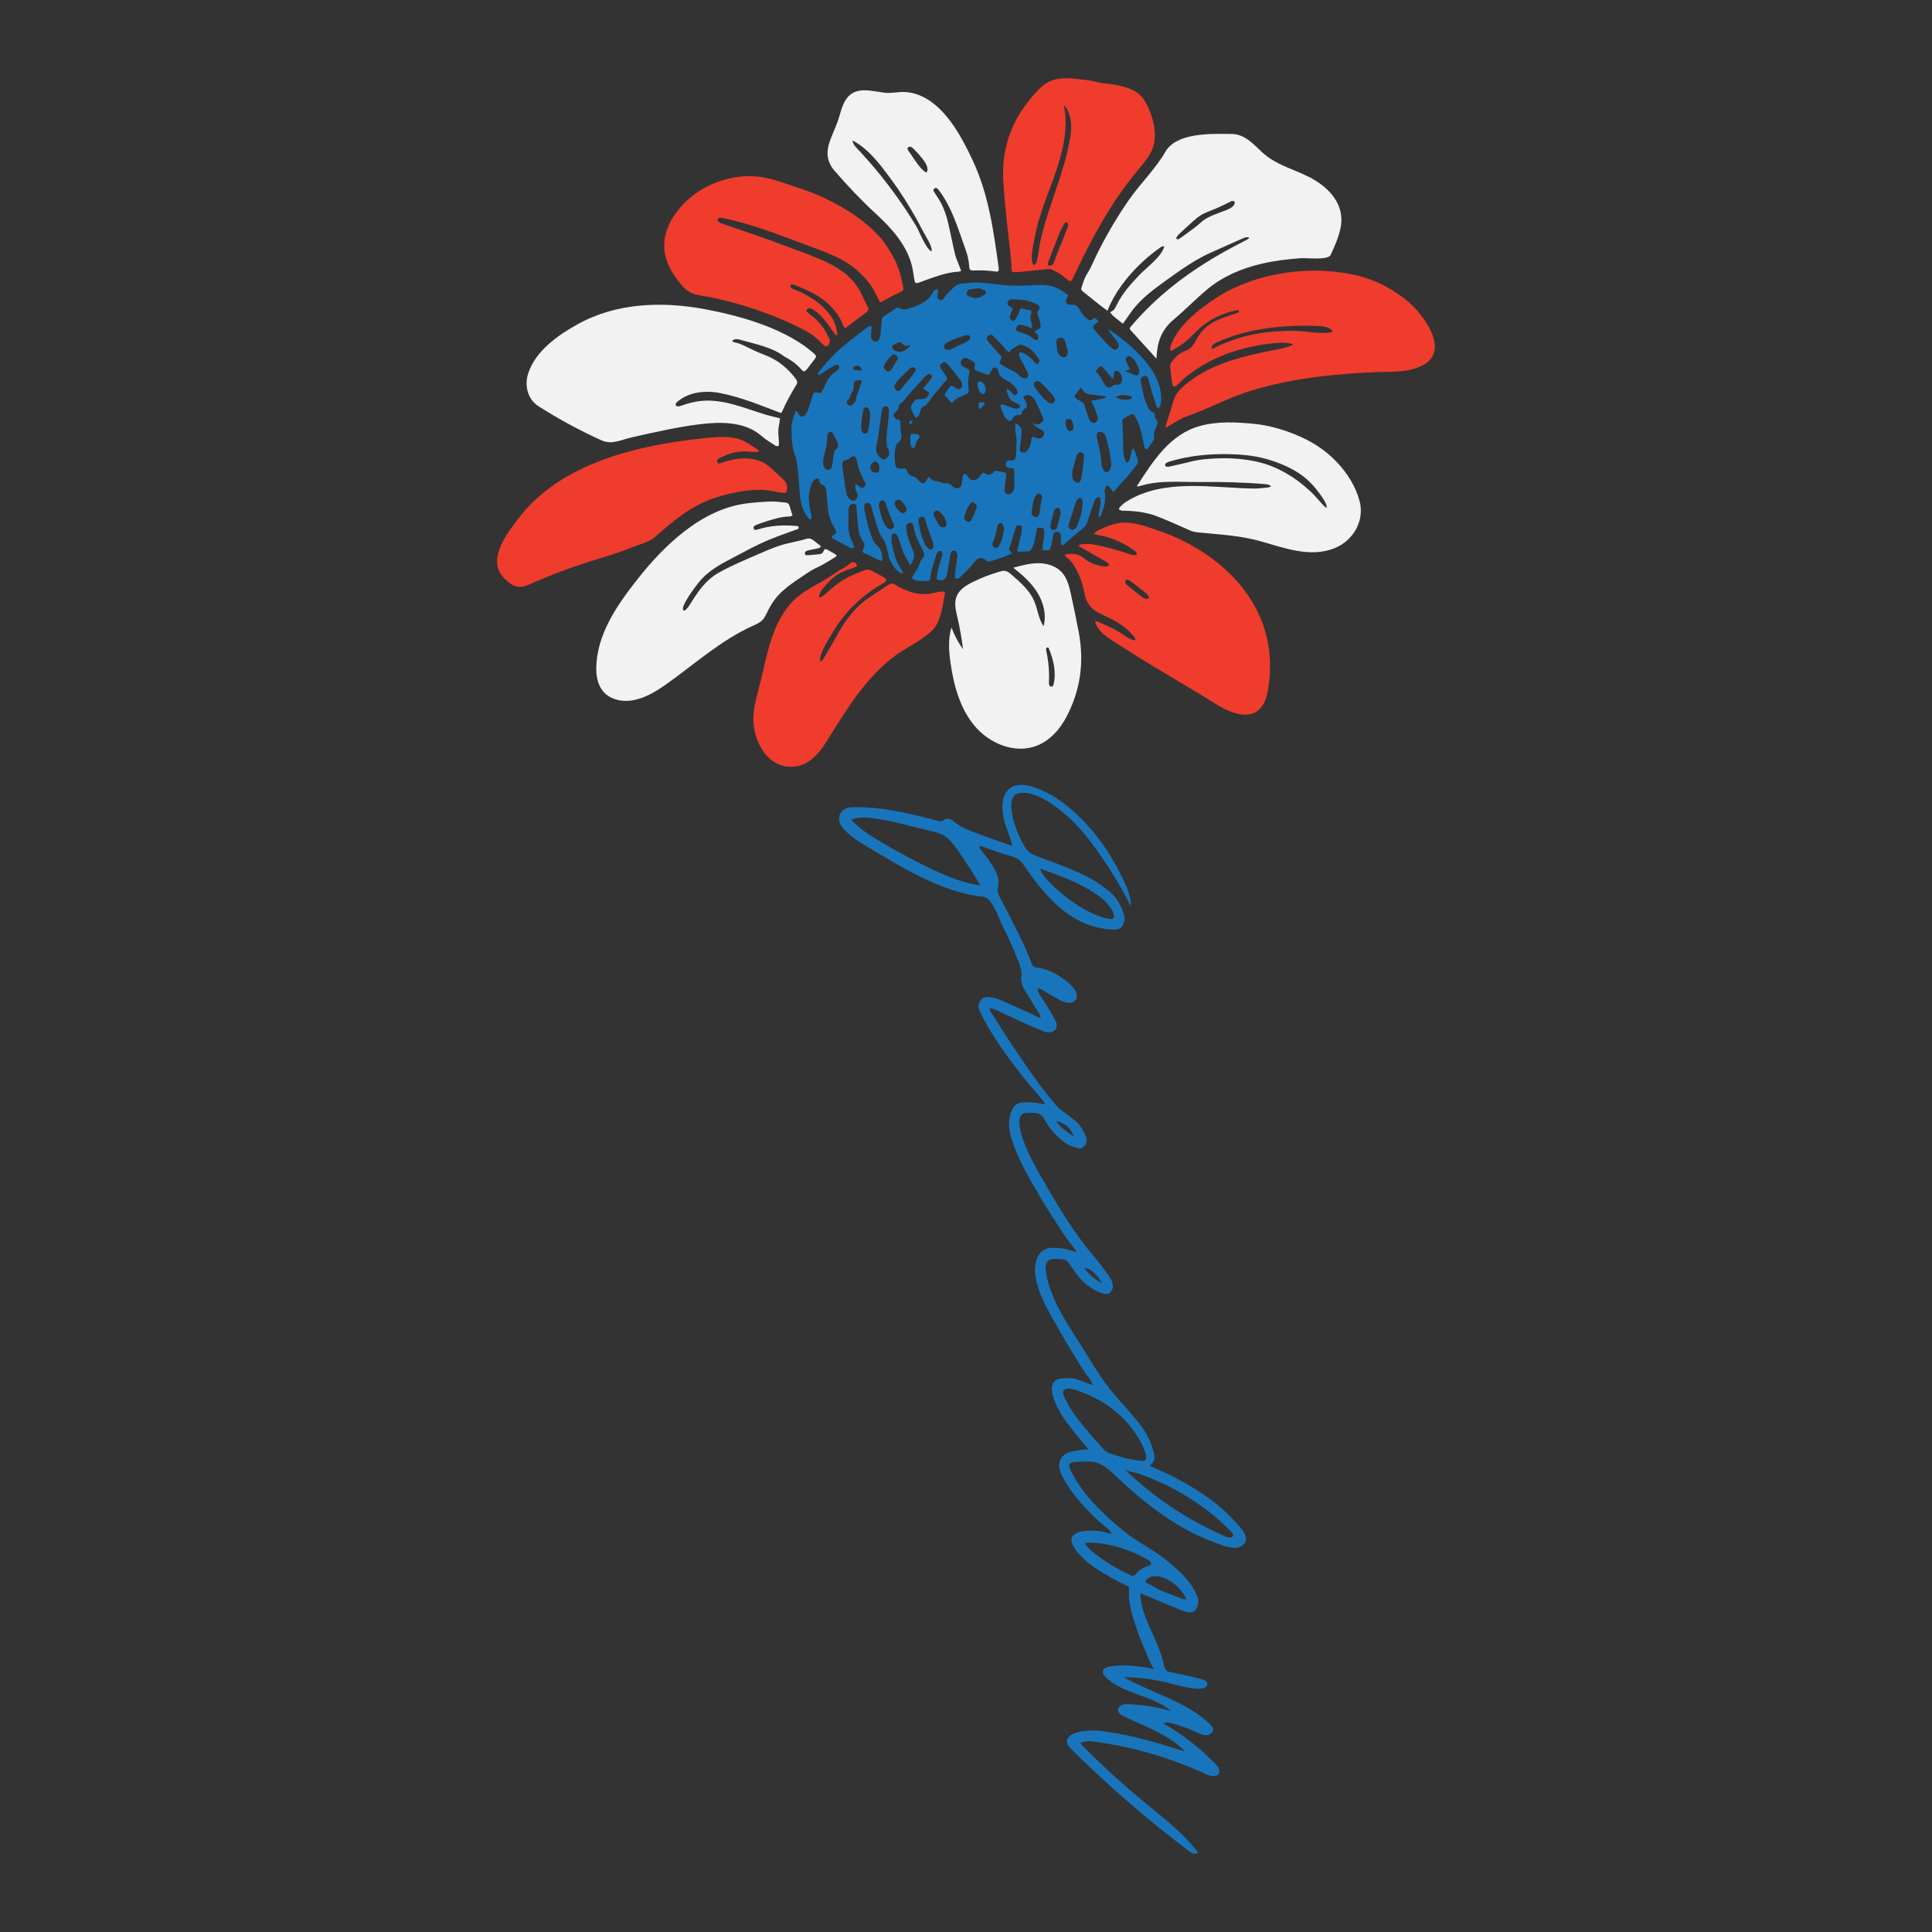 <?xml version="1.0" encoding="utf-8"?>
<!-- Generator: Adobe Illustrator 22.0.1, SVG Export Plug-In . SVG Version: 6.00 Build 0)  -->
<svg version="1.0" id="Layer_1" xmlns="http://www.w3.org/2000/svg" xmlns:xlink="http://www.w3.org/1999/xlink" x="0px" y="0px"
	 viewBox="0 0 864 864" style="enable-background:new 0 0 864 864;" xml:space="preserve">
<rect x="0" y="0" width="864" height="864" fill="#333333" stroke="none"/>
<style type="text/css">
	.st0{fill:#EF3C2C;}
	.st1{fill:#F2F2F2;}
	.st2{fill:#1875BC;}
</style>
<g>
	<g>
		<path class="st0" d="M630.12,135.22c-6.28-5.48-14.54-9.9-22.66-11.89c-20.63-5.07-45.54-1.71-63.49,9.82
			c-7.57,4.86-17.31,12.57-20.4,21.35c-0.26,0.74-0.37,1.51,0.02,2.43c0.39-0.17,0.75-0.29,1.07-0.47c1.1-0.65,2.2-1.31,3.28-2
			c4.34-2.75,7.26-7.15,11.54-10.04c4.14-2.8,8.85-4.78,13.76-5.69c0.28-0.05,0.61-0.08,0.79,0.14c0.33,0.39-0.26,0.89-0.75,1.06
			c-3.43,1.2-6.96,2.19-10.18,3.87c-3.4,1.76-5.8,4.15-7.7,7.44c-1.42,2.47-2.4,4.64-5.29,5.65c-1.99,0.69-3.64,2-5,3.59
			c-0.85,1-1.89,2.03-1.78,3.47c0.22,2.66,0.55,5.3,0.93,7.94c0.15,1.04,1.02,1.27,1.87,0.57c0.57-0.47,1.04-1.06,1.6-1.54
			c1.41-1.24,2.77-2.55,4.28-3.65c3.4-2.46,6.92-4.75,10.76-6.49c2.65-1.2,5.3-2.45,8.07-3.33c4.93-1.57,9.95-2.88,15.11-3.52
			c3.48-0.43,6.96-0.98,10.47-0.46c0.55,0.08,1.09,0.27,1.64,0.41c0.01,0.11,0.03,0.22,0.04,0.33c-0.46,0.23-0.9,0.52-1.39,0.67
			c-1.32,0.39-2.65,0.77-4,1.05c-15.67,3.2-32.28,6.25-44.35,17.66c-3.28,3.09-3.5,5.41-4.69,9.47c-0.65,2.22-1.44,4.4-2.15,6.61
			c-0.14,0.44-0.2,0.91-0.3,1.36c0.09,0.06,0.18,0.13,0.27,0.19c0.67-0.39,1.33-0.8,2-1.18c2.23-1.25,4.35-2.84,6.74-3.66
			c10.04-3.44,19.29-8.66,29.54-11.76c10.11-3.06,20.52-5.02,30.99-6.29c8.21-1,16.48-1.62,24.74-1.91
			c7.07-0.25,14.45,0.3,20.91-3.14c3.24-1.73,4.78-4.11,5.17-6.79C642.68,149.13,635.06,139.53,630.12,135.22z M578.86,147.92
			c-5.98,0-11.98,0.37-17.87,1.52c-6.57,1.28-12.94,3.52-18.87,6.62c-0.84-0.91,0.46-2.22,1.58-2.74
			c13.36-6.15,28.38-7.91,43.09-7.63c2.48,0.05,8.08-0.01,9.23,2.59C591.64,149.9,583.72,147.92,578.86,147.92z M304.88,127.58
			c4.05,4.85,8.31,4.34,14.08,5.59c12.84,2.79,25.63,7.01,37.44,12.78c3.86,1.89,7.65,3.9,10.62,7.12c0.5,0.54,1.06,1.04,1.63,1.51
			c0.39,0.32,0.86,0.51,1.34,0.1c1.03-0.86,1.45-2.05,0.84-3.32c-0.85-1.77-1.77-3.53-2.9-5.13c-1.54-2.19-3.5-4-5.67-5.6
			c-0.68-0.5-1.51-0.98-1.65-1.95c1.09-1.08,1.22-1.13,2.44-0.51c2.01,1.02,3.67,2.52,5.09,4.23c1.73,2.08,3.27,4.33,4.89,6.5
			c0.31,0.41,0.48,0.99,1.14,0.96c0.1-0.13,0.18-0.2,0.2-0.29c0.04-0.14,0.07-0.3,0.05-0.44c-0.31-2.69-1.1-5.2-2.64-7.46
			c-3.96-5.83-10.25-9.87-16.78-12.3c-0.46-0.17-0.95-0.35-1.27-0.73c-0.32-0.38-0.37-1.02,0.02-1.32c0.37-0.28,0.89-0.13,1.31,0.04
			c6.03,2.29,12.08,5.01,16.61,9.76c2,2.1,3.66,4.37,4.81,7.02c0.38,0.88,0.63,1.86,1.56,2.64c1.47-1.12,2.9-2.23,4.35-3.32
			c1.65-1.25,3.34-2.45,4.96-3.73c1.17-0.92,1.24-1.52,0.59-2.81c-0.69-1.36-1.45-2.69-2.03-4.1c-1.05-2.53-2.48-4.81-4.23-6.9
			c-6.67-7.94-18.81-11.49-28.2-15.12c-9.92-3.84-20.29-7.26-30.18-10.7c-0.98-0.34-2.08-0.63-2.53-1.74
			c0.53-1.12,1.38-1.04,2.31-0.86c12.55,2.47,24.94,7.35,36.89,11.82c8.48,3.17,17.32,5.97,24.09,12.24
			c2.98,2.76,5.63,5.81,7.41,9.53c0.65,1.37,1.37,2.7,2.12,4.15c0.61-0.28,1.11-0.47,1.57-0.72c0.78-0.42,1.52-0.92,2.31-1.33
			c1.71-0.88,3.45-1.7,5.16-2.58c1.42-0.72,1.5-0.92,1.23-2.44c-0.91-5.24-2.46-10.28-5.26-14.83c-1.5-2.43-2.99-4.93-4.88-7.05
			c-6.59-7.41-15.18-13-24.06-17.28c-3.67-1.77-7.45-3.3-11.32-4.57c-5.31-1.75-11.19-4.04-16.69-5.07
			c-9.61-1.8-20.46,0.62-28.64,5.86c-10.09,6.46-19.15,18.61-14.91,31.09C299.53,120.5,302.05,124.21,304.88,127.58z M534.52,244.81
			c-5.19-3.07-10.71-5.59-16.43-7.5c-5.45-1.82-11.69-4.33-17.51-3.43c-3.56,0.56-6.8,1.96-9.98,3.56
			c-0.47,0.24-0.81,0.73-1.47,1.35c1.02,0.25,1.67,0.45,2.33,0.57c5.96,1.01,11.24,3.58,16.12,7.07c0.52,0.38,0.79,0.82,0.82,1.58
			c-0.89,0.39-1.72,0.26-2.58-0.01c-2.63-0.84-5.24-1.73-7.91-2.46c-2.76-0.75-5.55-1.38-8.35-1.95c-1.99-0.4-4.02-0.45-6.04-0.13
			c-0.43,0.07-0.89,0.07-1.05,0.74c0.4,0.25,0.8,0.52,1.22,0.76c1.16,0.66,2.32,1.3,3.48,1.96c2.48,1.42,4.97,2.84,7.44,4.28
			c0.58,0.34,1.18,0.72,1.33,1.42c-0.33,0.78-0.95,0.75-1.54,0.71c-3.62-0.3-6.95-1.45-9.78-3.75c-2.49-2.02-5.21-2.29-8.57-1.48
			c0.44,0.56,0.64,0.98,0.96,1.2c2.36,1.59,3.6,4.01,4.84,6.43c1.63,3.19,2.56,6.62,3.26,10.12c0.65,3.26,2.35,5.84,5.16,7.62
			c1.08,0.68,2.24,1.25,3.41,1.76c3.62,1.61,7.09,3.5,10.14,6.03c1.24,1.03,2.28,2.3,3.36,3.51c0.3,0.34,0.43,0.83,0.8,1.6
			c-0.95-0.19-1.59-0.22-2.15-0.45c-0.73-0.29-1.44-0.67-2.07-1.13c-3.91-2.83-8.22-4.88-12.65-6.72c-0.38-0.16-0.79-0.21-1.17-0.31
			c-0.09,0.27-0.15,0.36-0.14,0.44c0.01,0.14,0.06,0.29,0.11,0.43c1.81,4.96,7.1,7.49,11.25,10.2c4.75,3.1,9.58,6.09,14.43,9.03
			c9.29,5.63,18.94,11.19,27.99,16.89c6.5,4.1,17.01,8.7,21.71-0.44c1.14-2.21,1.61-4.7,1.98-7.16
			C571.31,280,557.48,258.37,534.52,244.81z M510.38,266.71c-2.05-1.58-4.08-3.2-6.08-4.85c-0.38-0.31-0.78-0.65-0.98-1.1
			c-0.2-0.45-0.15-1.06,0.25-1.35c0.55-0.4,1.31,0.01,1.86,0.41c2.33,1.71,4.61,3.48,6.84,5.32c0.84,0.69,1.5,1.32,1.55,2.39
			C512.57,268.14,511.46,267.54,510.38,266.71z M346.53,219.83c1.29,0.31,2.63,0.44,3.95,0.57c0.93,0.1,1.24-0.14,1.38-0.95
			c0.33-1.91,0-3.62-1.52-4.99c-2.01-1.82-3.95-3.71-5.98-5.52c-6.19-5.51-14.83-4.38-21.91-1.92c-1.26,0.44-1.32,0.41-1.91-0.94
			c0.75-1.41,2.23-1.67,3.52-2.25c3.79-1.7,7.72-2.32,11.85-1.74c1.1,0.15,2.24,0.02,3.35,0.02c0.2-0.65-0.21-0.94-0.63-1.21
			c-1.61-1.04-3.2-2.14-4.86-3.1c-2.12-1.22-4.43-1.9-6.87-2.18c-3.61-0.42-7.21-0.17-10.8,0.2c-20.44,2.1-42.21,6.22-60.44,16.08
			c-9.14,4.94-17.45,11.64-23.79,19.9c-5.26,6.84-14.23,18.49-6.65,26.54c1.43,1.51,3.02,2.96,4.96,3.71
			c2.81,1.08,5.28-0.12,7.84-1.24c10.08-4.44,19.99-8,30.54-11.18c4.59-1.38,9.16-2.83,13.59-4.66c3.01-1.24,8.32-2.61,10.65-4.67
			c8.29-7.36,15.84-13.9,26.58-17.53C327.29,220.08,338.27,217.85,346.53,219.83z M479.5,125.01c0.76-1.55,1.48-3.12,2.24-4.68
			c7.51-15.58,15.59-30.29,26.68-43.69c2.38-2.87,4.88-5.71,6.53-9.06c3.25-6.56,0.81-15.65-2.6-21.78
			c-3.09-5.56-8.19-6.83-14.03-7.94c-1.98-0.38-4.02-0.47-6.01-0.81c-2.09-0.36-4.13-1.03-6.23-1.26c-3.79-0.4-7.46-0.97-10.92-0.75
			c-3.6,0.23-6.97,1.32-10,4.34c-12.11,12.1-17.63,25.91-16.43,42.93c0.78,11.05,2.19,22.32,3.34,33.16
			c0.18,1.67,0.19,3.35,0.32,5.03c0.08,1.01,0.29,1.18,1.29,1.22c0.54,0.02,1.09,0.01,1.63-0.05c4.22-0.43,8.43-0.88,12.65-1.29
			c0.72-0.07,1.55-0.16,2.18,0.1c1.81,0.77,3.59,1.64,5.13,2.91c0.87,0.72,1.78,1.41,2.71,2.06
			C478.68,125.94,479.11,125.8,479.5,125.01z M464.94,109.4c-0.31,1.52-1.07,10.7-2.85,8.85c-1.7-1.76,0.28-10.05,0.68-12.24
			c1.48-8.1,4.54-15.8,7.39-23.48c4.22-11.39,8.08-23.61,5.61-35.5c0-0.02-0.01-0.05-0.01-0.07c3.9,4.12,3.64,10.58,2.58,16.16
			C475.35,78.96,468.15,93.62,464.94,109.4z M477.43,101.65c-1.41,3.81-2.91,7.58-4.52,11.31c-0.46,1.07-1.53,5.15-2.54,5.65
			c-1.38,0.69-2.16-0.01-1.5-1.7c1.34-3.46,2.69-6.92,4.03-10.37c0.87-2.22,1.74-4.47,3.05-6.46c0.18-0.27,0.39-0.55,0.7-0.63
			c0.47-0.11,0.93,0.32,1.02,0.8c0.02,0.08,0.02,0.17,0.03,0.25C477.7,100.88,477.57,101.28,477.43,101.65z M417.1,265.29
			c-3.53,0.79-6.97,0.42-10.34-0.76c-2.24-0.78-4.41-1.74-6.39-3.07c-0.96-0.64-1.9-0.71-2.9-0.04c-3.08,2.06-6.19,4.06-9.25,6.14
			c-3.63,2.47-6.57,5.65-9.23,9.12c-2.75,3.58-4.69,7.64-6.97,11.5c-1.35,2.29-2.71,4.57-4.07,6.85c-0.27,0.45-0.57,0.7-1.1,0.62
			c-0.01-0.03-0.01-0.05-0.02-0.08c-0.58-2.87,2.94-8.17,4.35-10.71c1.91-3.46,4.14-6.76,6.66-9.8
			c4.74-5.72,10.67-10.61,17.03-14.17c1.93-1.08,2.01-1.74,0.05-2.91c-1.61-0.96-3.31-1.76-4.95-2.67
			c-1.27-0.71-2.55-0.67-3.85-0.14c-1.1,0.44-2.19,0.92-3.29,1.35c-4.18,1.63-7.92,3.97-11.26,6.97c-1.03,0.92-2.07,1.83-3.14,2.7
			c-0.63,0.52-1.32,0.97-2.23,0.98c0.22-1.56,0.85-2.85,1.76-3.95c1.54-1.85,3.11-3.67,5.03-5.18c1.82-1.43,3.8-2.45,5.98-3.16
			c1.48-0.48,2.93-1.09,4.36-1.62c-0.33-1.82-1.74-2.39-3.01-1.36c-1.18,0.97-2.43,1.81-3.8,2.51c-1.44,0.73-2.75,1.72-4.11,2.6
			c-1.37,0.88-2.7,1.82-4.11,2.63c-5.61,3.2-11.08,5.83-15.28,10.92c-3.77,4.57-6.36,10.07-8.18,15.68
			c-1.87,5.74-3.05,11.66-4.46,17.52c-1.28,5.3-2.99,10.51-3.41,15.98c-0.84,10.85,6.21,25.01,19.15,22.98
			c5.51-0.86,9.79-5.28,12.78-9.99c8.83-13.91,16.64-27.59,29.64-38.15c5.77-4.69,13.22-7.62,18.48-12.79
			c3.91-3.85,4.66-11.8,5.65-17.04C420.88,264.23,418.88,264.89,417.1,265.29z"/>
	</g>
</g>
<g>
	<g>
		<path class="st1" d="M503.03,143.56c1.47-2.04,2.81-4.18,4.43-6.1c3.3-3.91,7.24-7.14,11.37-10.13c3.24-2.35,6.46-4.73,9.77-6.97
			c4.09-2.77,8.3-5.36,12.84-7.36c4.65-2.05,9.28-4.17,13.93-6.22c0.97-0.43,1.99-0.88,3.1-0.61c0.05,0.12,0.1,0.24,0.16,0.36
			c-0.39,0.25-0.75,0.54-1.16,0.75c-3.1,1.64-6.23,3.21-9.29,4.91c-16.26,9.07-30.47,19.67-42.56,33.96
			c-0.2,0.24-0.41,0.5-0.39,0.81c0.02,0.28,0.21,0.51,0.4,0.71c3.84,4.24,7.69,8.47,11.53,12.71c0.38-7.4,2.02-12.69,7.83-17.58
			c5.1-4.29,9.72-9.06,14.81-13.34c6.98-5.86,15.62-9.49,24.5-11.55c5.76-1.34,11.65-2.04,17.55-2.45
			c2.48-0.17,12.09,1.02,13.23-1.48c1.76-3.87,3.59-7.88,4.44-12.07c1.87-9.31-3.7-16.51-11.29-21.19
			c-7.57-4.67-16.83-6.27-23.52-12.39c-4.19-3.83-7.95-8.38-14-8.43c-8.53-0.07-24.45-0.81-29.54,7.96
			c-4.46,7.69-11.06,14.06-16.16,21.33c-5.09,7.26-9.72,15.15-13.67,22.9c-1.79,3.5-3.17,7.21-5.3,10.54
			c-0.97,1.52-1.48,3.2-2.05,4.89c-0.69,2.03-0.74,2.08,1.01,3.43c3.43,2.64,6.71,5.55,10.27,8.01
			c4.19-10.93,14.04-21.64,23.61-28.25c0.62-0.43,1.05-0.74,1.8-0.49c-1.14,4.48-7.8,9.29-10.98,12.6
			c-3.89,4.05-7.71,8.29-10.22,13.37c-1.15,2.34-1.12,2.36-3.04,3.5c1.5,2.09,3.72,3.31,5.67,5.08
			C502.46,144.32,502.76,143.94,503.03,143.56z M527.3,104.68c2.61-2.42,5.2-4.86,7.91-7.15c2.41-2.04,5.43-2.99,8.3-4.18
			c2.27-0.95,4.47-2.07,6.7-3.13c0.22-0.1,0.43-0.35,0.64-0.35c0.41,0,0.92,0.02,1.19,0.26c0.19,0.16,0.18,0.76,0.05,1.06
			c-0.54,1.2-1.63,1.85-2.75,2.36c-4.25,1.9-8.97,2.82-12.48,6.08c-2.01,1.88-4.35,3.41-6.55,5.08c-0.83,0.63-1.66,1.24-2.53,1.81
			c-0.51,0.34-1.06,0.8-1.78,0.22C526.14,105.87,526.71,105.23,527.3,104.68z M282.64,195.56c9.95-2.22,20.01-4.57,30.15-5.82
			c9.33-1.15,20.34-1.36,27.83,5.28c1.76,1.56,3.86,2.73,5.81,4.07c0.53,0.36,1.09,0.7,1.88,0.17c0-0.72,0.07-1.51-0.01-2.28
			c-0.23-2.27-0.44-4.52,0.06-6.78c0.23-1.04,0.32-2.11,0.46-3.12c-2.25-0.57-4.36-1.02-6.43-1.64c-9.3-2.83-18.84-7.11-28.76-6.15
			c-3.15,0.3-6.23,1.14-9.21,2.23c-0.8,0.29-1.98,0.43-2.23-0.38c-0.17-0.55,0.28-1.08,0.71-1.45c5.08-4.41,12.47-5.17,18.86-3.96
			c9.44,1.79,18.19,5.47,27.13,8.85c0.14,0.05,0.29,0.11,0.43,0.06c0.17-0.06,0.27-0.24,0.34-0.41c1.92-4.31,4.11-8.28,6.55-12.32
			c0.47-0.79,0.38-1.52-0.21-2.31c-3.74-5.05-8.42-8.81-14.37-11.01c-2.81-1.04-5.53-2.38-8.23-3.7c-1.47-0.72-2.93-1.39-4.55-1.7
			c-0.59-0.11-1.07-0.27-1.46-0.71c1.06-1.24,2.83-0.79,4.26-0.37c6.05,1.76,13.95,3.24,18.97,7.27c0.23,0.18,0.53,0.27,0.79,0.41
			c2.24,1.2,4.28,2.65,6.06,4.47c0.38,0.39,0.72,0.82,1.1,1.2c0.81,0.81,1.12,0.8,1.97-0.01c0.14-0.14,0.29-0.27,0.41-0.43
			c1.17-1.53,2.34-3.06,3.49-4.6c0.68-0.9,0.63-1.39-0.24-2.15c-0.82-0.72-1.64-1.43-2.49-2.1c-12.61-9.84-31.22-15.08-46.75-17.95
			c-18.98-3.5-39.28-2.8-56.49,6.7c-8.84,4.88-18.82,11.84-22.2,21.88c-1.85,5.51-0.41,11.71,4.63,14.93
			c8.98,5.73,18.31,10.75,28.01,15.16C273.69,199.06,277.82,196.64,282.64,195.56z M370.05,245.86c-0.94-0.51-1.31-0.44-1.73,0.56
			c-0.35,0.83-0.92,1.32-1.74,1.41c-1.81,0.21-3.64,0.35-5.46,0.48c-0.5,0.04-1.04-0.01-1.16-0.66c-0.11-0.62,0.19-1.05,0.75-1.29
			c0.27-0.11,0.56-0.19,0.85-0.25c1.35-0.29,2.71-0.58,4.06-0.87c0.57-0.12,1.17-0.19,1.49-1c-1.2-0.94-2.38-1.89-3.59-2.78
			c-0.93-0.69-1.95-0.81-3.09-0.43c-1.22,0.4-2.48,0.66-3.73,0.97c-2.68,0.66-5.44,1.12-8.04,2c-3.4,1.16-6.73,2.58-10.03,4.03
			c-5.69,2.49-11.6,4.93-17.02,7.97c-6.56,3.68-9.7,9.07-13.64,15.17c-0.4,0.61-0.91,1.16-1.45,1.66c-0.2,0.18-0.77,0.28-0.89,0.15
			c-1.57-1.62,5.32-10.57,6.51-12.1c3.51-4.56,8.2-7.55,13.23-10.18c6.48-3.38,12.83-7.02,19.63-9.75
			c3.57-1.44,7.22-2.68,10.83-4.01c0.58-0.21,1.44-0.27,1.33-1.1c-0.1-0.74-0.9-0.61-1.47-0.66c-5.72-0.49-11.35-0.13-16.86,1.61
			c-0.19,0.06-0.38,0.12-0.57,0.16c-0.54,0.1-0.99,0.01-1.21-0.56c-0.25-0.63,0.01-1.05,0.55-1.35c0.3-0.16,0.62-0.32,0.94-0.43
			c1.44-0.52,2.87-1.08,4.34-1.52c3.26-0.97,6.51-2.05,9.97-2.11c0.47-0.01,0.93-0.22,1.55-0.38c-0.47-1.61-0.85-2.99-1.28-4.34
			c-0.3-0.93-0.93-1.46-1.96-1.53c-2.12-0.14-4.24-0.52-6.35-0.45c-3.5,0.11-7.01,0.38-10.48,0.79
			c-20.54,2.43-37.48,18.92-49.71,34.54c-8.86,11.31-17.76,24.23-17.97,39.15c-0.08,5.51,1.68,11.01,7.04,13.39
			c8.17,3.64,17.07-1.08,23.75-5.79c12.78-9,24.96-20.15,39.34-26.53c4.38-1.94,4.73-2.76,6.76-6.92c1.54-3.16,3.64-6.04,6.24-8.42
			c2.36-2.16,4.98-4.06,7.67-5.81c2.55-1.65,4.92-3.56,7.77-4.81c2.79-1.23,5.34-2.99,7.99-4.53c0.35-0.2,0.63-0.52,1.05-0.88
			c-0.48-0.37-0.76-0.65-1.09-0.84C372.12,247.01,371.09,246.42,370.05,245.86z M607.96,223.88c-1.78-6.41-5.28-12-9.81-16.9
			c-5.33-5.77-11.85-9.84-19.07-12.73c-5.73-2.3-11.66-4.02-17.85-4.66c-8.13-0.83-16.53-1.28-24.51,0.89
			c-13.6,3.7-21.07,15.78-28.2,26.74c-0.02,0.03,0.01,0.09,0.03,0.25c0.14,0.04,0.24,0.1,0.33,0.09c0.48-0.1,0.96-0.2,1.43-0.35
			c8.13-2.52,18.01-1.57,26.46-1.65c9.61-0.09,19.22,0.13,28.8,0.93c0.95,0.08,1.96,0.13,2.94,1.06c-0.62,0.2-1.05,0.41-1.49,0.46
			c-2.06,0.19-4.14,0.49-6.2,0.47c-18.69-0.24-40.1-4.71-57.01,5.79c-1.04,0.65-1.97,1.5-2.87,2.33c-0.31,0.29-0.39,0.82-0.58,1.24
			c0.43,0.18,0.86,0.4,1.3,0.52c0.28,0.08,0.59,0.02,0.89,0.03c5.17,0.11,10.28,0.69,15.11,2.59c4.82,1.89,9.55,4.03,14.29,6.13
			c1.2,0.53,2.41,0.86,3.7,0.98c9.37,0.92,18.76,1.34,27.88,3.9c10.64,2.99,22.46,7.59,33.4,3.12
			C605.26,241.71,610.42,232.75,607.96,223.88z M592.94,227.04c-0.45-0.43-0.93-0.84-1.35-1.29c-1.88-2.03-3.61-4.22-5.64-6.08
			c-7.4-6.82-15.84-11.76-25.66-13.57c-5.17-0.95-10.38-1.32-15.63-1.11c-4.14,0.17-8.26,0.42-12.31,1.49
			c-3.05,0.81-6.14,1.43-9.22,2.13c-0.38,0.09-0.79,0.2-1.16,0.14c-0.34-0.05-0.82-0.27-0.9-0.52c-0.1-0.29,0.06-0.86,0.31-1.04
			c0.5-0.37,1.11-0.66,1.71-0.82c2.34-0.62,4.67-1.28,7.04-1.73c8.75-1.67,17.55-1.94,26.42-1.15c6.67,0.59,12.98,2.37,19.04,5.19
			c5.1,2.38,9.5,5.59,13,10.05c1.65,2.11,3.33,4.17,4.41,6.64c0.2,0.45,0.26,0.97,0.38,1.46
			C593.24,226.89,593.09,226.96,592.94,227.04z M429.83,121.14c-0.34-0.9-0.62-1.63-0.89-2.36c-0.63-1.71-1.44-3.38-1.86-5.14
			c-1.03-4.27-1.84-8.6-2.81-12.88c-0.93-4.11-2.22-8.1-4.46-11.72c-0.7-1.13-1.44-2.24-2.17-3.36c-0.32-0.49-0.29-0.93,0.16-1.32
			c0.49-0.42,1-0.4,1.46,0.04c0.25,0.23,0.46,0.51,0.67,0.78c5.8,7.54,8.57,17.26,11.76,26.09c0.93,2.56,1.61,5.18,1.75,7.93
			c0.08,1.48,0.45,1.77,1.95,1.76c0.2,0,0.39-0.02,0.59-0.03c3.12-0.09,6.22,0.06,9.31,0.49c1.05,0.14,1.35-0.12,1.37-1.17
			c0-0.2-0.03-0.39-0.05-0.59c-2.3-16.44-4.45-32.62-11.57-47.83c-4.43-9.47-10.43-20.84-19.27-26.78
			c-3.34-2.24-7.12-3.72-11.16-3.91c-3.13-0.14-6.06,0.73-9.19,0.3c-7.59-1.05-14.67-3.28-18.37,5.44
			c-0.94,2.21-1.47,4.57-2.24,6.85c-2.77,8.19-8.22,14.95-1.56,22.68c5.88,6.82,11.85,13.09,18.52,19.25
			c6.85,6.31,13.75,13.88,16.03,23.18c0.5,2.06,0.76,4.17,1.11,6.27c0.26,1.54,0.59,1.78,2.08,1.25c5.78-2.03,11.58-4.55,17.78-4.88
			C429.06,121.47,429.32,121.31,429.83,121.14z M405.89,66.23c0.17-0.5,0.81-0.72,1.32-0.59c0.51,0.13,0.93,0.51,1.31,0.88
			c1.26,1.23,2.46,2.53,3.57,3.9c1.31,1.61,3.75,4.83,2.21,6.73c-3.01-1.41-5.82-6.83-7.91-9.49
			C406.07,67.24,405.72,66.73,405.89,66.23z M416.6,112.47c-2.84-1.59-5.35-8.86-7.17-11.85c-2.55-4.18-5.24-8.28-8.09-12.27
			c-5.43-7.64-11.39-14.9-17.82-21.72c-1.03-1.09-2.13-2.3-2.26-3.79c5.51,2.8,9.73,7.57,13.55,12.43
			c4.62,5.88,8.86,12.07,12.67,18.51c1.85,3.13,3.61,6.31,5.26,9.55C413.88,105.54,417.11,110.22,416.6,112.47z M478.92,265.73
			c-0.77-3.5-1.67-7.16-4.09-9.81c-2.59-2.83-6.58-4.03-10.41-4.05c-3.83-0.02-7.58,1.01-11.27,2.02
			c4.12,3.21,8.09,6.76,10.82,11.21c2.72,4.45,4.09,9.95,2.7,14.99c-2.25-3.34-2.58-7.6-4.17-11.29c-2.1-4.86-6.25-8.47-10.27-11.91
			c-0.8-0.68-1.65-1.4-2.69-1.57c-0.83-0.14-1.67,0.08-2.48,0.31c-4.11,1.19-8.12,2.73-11.96,4.62c-3.02,1.48-6.15,3.41-7.35,6.56
			c-1.12,2.93-0.31,6.19,0.4,9.24c1.1,4.71,1.94,9.49,2.51,14.29c-2.13-2.99-3.87-6.26-5.15-9.7c-1.6,5.11-1.17,10.62-0.41,15.92
			c1.46,10.12,4.27,20.45,10.9,28.24c6.63,7.79,17.85,12.37,27.42,8.77c5.98-2.25,10.55-7.32,13.51-12.99
			c6.39-12.23,7.99-24.74,5.44-38.13C481.3,276.86,480.15,271.28,478.92,265.73z M471.19,305.88c-0.11,0.46-0.28,0.98-0.73,1.15
			c-0.47,0.18-1-0.17-1.21-0.63c-0.21-0.46-0.18-0.98-0.16-1.48c0.06-1.21,0.08-2.43,0.05-3.64c-0.08-3.41-0.49-6.82-1.24-10.15
			c-0.08-0.36-0.16-0.73-0.05-1.08c0.12-0.34,0.52-0.62,0.85-0.47c0.22,0.1,0.33,0.35,0.42,0.57
			C471.12,295.22,472.44,300.47,471.19,305.88z"/>
	</g>
</g>
<g>
	<g>
		<path class="st2" d="M381.99,244.75c-0.19-0.55-0.36-1.2-0.63-1.8c-1.07-2.35-1.95-4.76-1.98-7.38c-0.02-2.47,0.04-4.94,0.11-7.4
			c0.02-0.59,0.16-1.18,0.33-1.74c0.23-0.76,1.18-1.23,2.04-1.1c0.86,0.14,1.09,0.4,1.17,1.4c0.2,2.46,0.37,4.93,0.57,7.39
			c0.25,2.98,0.74,5.88,2.57,8.37c0.52,0.71,0.5,1.47,0.21,2.26c-0.12,0.32-0.27,0.64-0.37,0.96c-0.37,1.17-0.29,1.34,0.78,1.81
			c1.17,0.52,2.35,1.03,3.51,1.57c1.07,0.5,2.1,1.09,3.18,1.57c0.71,0.32,1.17,0.08,1.13-0.6c-0.15-2.34-0.5-4.59-2.49-6.24
			c-0.66-0.54-1.29-1.26-1.62-2.04c-1.46-3.4-2.52-6.94-3.22-10.58c-0.32-1.64-0.96-3.24-0.73-4.96c0.07-0.55,0.09-1.09,0.79-1.26
			c0.68-0.16,1.3-0.12,1.75,0.45c0.27,0.34,0.47,0.76,0.59,1.18c0.86,2.93,1.65,5.87,2.55,8.79c0.55,1.78,1.1,3.58,2.29,5.09
			c0.82,1.04,1.39,2.15,1.73,3.49c0.41,1.62,1.03,3.18,1.17,4.88c0.04,0.43,0.22,0.87,0.42,1.26c0.68,1.26,1.29,2.58,2.15,3.7
			c0.74,0.96,1.78,1.69,2.73,2.47c0.22,0.18,0.61,0.14,1.22,0.27c-0.23-0.58-0.32-0.93-0.49-1.24c-0.92-1.68-2.07-3.26-2.72-5.04
			c-0.85-2.3-1.37-4.73-1.88-7.14c-0.24-1.14-0.13-2.36-0.12-3.54c0.01-0.77,0.69-0.97,1.25-1.03c0.35-0.03,0.87,0.22,1.08,0.52
			c0.38,0.56,0.62,1.23,0.86,1.87c1.02,2.67,1.54,5.52,3,8.02c0.7,1.21,1.39,2.42,2.08,3.6c0.21-0.07,0.34-0.07,0.38-0.13
			c1.16-1.97,1.95-4.01,0.88-6.29c-1.45-3.1-2.49-6.32-2.99-9.71c-0.06-0.43-0.09-0.9-0.01-1.32c0.16-0.81,1.03-1.36,1.91-1.32
			c0.74,0.04,1.16,0.43,1.36,1.32c0.13,0.58,0.17,1.17,0.31,1.75c0.69,2.95,1.94,5.66,3.4,8.3c0.36,0.64,0.62,1.34,0.91,2.01
			c0.41,0.93,0.05,1.7-0.5,2.46c-0.45,0.62-0.92,1.27-1.21,1.98c-0.66,1.65-1.36,3.26-2.42,4.72c-0.53,0.73-1.3,1.53-0.94,2.62
			c2.16,0.96,4.38,0.97,6.6,0.83c1.16-0.07,1.3-0.3,1.39-1.46c0.07-0.88,0.13-1.78,0.36-2.62c0.69-2.52,1.47-5.02,2.22-7.52
			c0.41-1.37,0.95-1.82,2.22-1.86c0.45,0.62,0.71,1.29,0.48,2.07c-0.54,1.84-1.15,3.66-1.62,5.52c-0.37,1.48-0.58,2.99-0.82,4.5
			c-0.08,0.51,0.24,0.79,0.76,0.91c2.14,0.49,3.22-0.15,3.79-2.27c0.04-0.14,0.09-0.28,0.11-0.43c0.35-2.19,0.67-4.38,1.05-6.57
			c0.17-0.97,0.35-1.96,0.67-2.88c0.42-1.17,1.69-1.29,2.41-0.25c0.21,0.31,0.33,0.72,0.37,1.09c0.06,0.49,0.05,0.99-0.01,1.48
			c-0.29,2.3-0.6,4.59-0.93,6.89c-0.11,0.79-0.21,1.56,0.16,2.29c0.85,0.35,1.5,0.03,2.04-0.52c2.22-2.23,4.63-4.28,6.42-6.91
			c1.08-1.6,3.41-2.48,5.07-0.74c0.66,0.69,1.4,0.78,2.29,0.47c2.05-0.72,4.13-1.35,6.17-2.08c1.04-0.37,2.03-0.9,3.28-1.46
			c-0.52-0.67-0.89-1.14-1.29-1.65c0.02-0.13,0.04-0.33,0.1-0.52c0.73-2.4,1.47-4.8,2.21-7.2c0.22-0.71,0.38-1.44,0.66-2.12
			c0.46-1.1,0.75-1.21,1.95-0.88c0.23,0.06,0.45,0.14,0.86,0.27c-0.11,1.17-0.11,2.31-0.34,3.39c-0.46,2.17-1.08,4.3-1.57,6.46
			c-0.36,1.58-0.31,1.58,1.23,1.52c0.99-0.04,1.98-0.15,2.96-0.1c0.8,0.04,1.41-0.24,1.76-0.85c0.55-0.98,1.1-2,1.38-3.08
			c0.46-1.76,0.7-3.57,1.05-5.36c0.23-1.19,0.51-1.42,1.68-1.38c1.16,0.03,1.7,0.47,1.78,1.53c0.05,0.74,0.06,1.49-0.04,2.22
			c-0.18,1.47-0.47,2.93-0.66,4.39c-0.08,0.61-0.01,1.23-0.01,1.91c0.79,0.04,1.38,0.05,1.96,0.11c0.83,0.09,1.34-0.28,1.55-1.04
			c0.29-1.04,0.57-2.09,0.78-3.15c0.18-0.92,0.22-1.87,0.41-2.79c0.22-1.01,0.9-1.46,1.81-1.33c1.02,0.14,1.63,0.76,1.66,1.74
			c0.02,0.89,0,1.78-0.01,2.67c-0.01,0.65,0.06,1.27,0.73,1.84c0.41-0.37,0.79-0.73,1.19-1.07c2.46-2.11,4.89-4.27,7.42-6.3
			c1.11-0.89,2.03-1.81,2.47-3.19c0.97-3,1.99-5.99,3.02-8.98c0.21-0.59,0.44-1.24,0.86-1.68c0.82-0.86,1.88-0.51,2.04,0.66
			c0.11,0.77,0.03,1.58-0.09,2.35c-0.19,1.27-0.51,2.51-0.71,3.78c-0.08,0.49,0.03,1.01,0.07,1.82c0.46-0.41,0.73-0.56,0.84-0.78
			c0.23-0.49,0.38-1.01,0.57-1.52c1.1-3,1.83-6.03,1.16-9.27c-0.12-0.6,0.1-1.39,0.41-1.94c0.63-1.12,1.05-1.12,1.83-0.11
			c0.53,0.68,0.98,1.43,1.56,2.28c0.36-0.33,0.65-0.57,0.89-0.85c0.35-0.41,0.62-0.9,0.99-1.29c2.73-2.85,5.41-5.75,7.73-8.96
			c0.63-0.86,1.67-1.68,1.47-2.8c-0.28-1.58-0.93-3.09-1.44-4.62c-0.1-0.3-0.32-0.57-0.61-1.07c-0.33,0.46-0.63,0.72-0.73,1.04
			c-0.23,0.75-0.34,1.54-0.52,2.31c-0.17,0.72-0.29,1.46-0.58,2.13c-0.17,0.39-0.64,0.66-0.98,0.98c-0.26-0.33-0.62-0.62-0.76-0.99
			c-0.6-1.57-1.02-3.19-1-4.9c0.03-2.03,0-4.05-0.05-6.08c-0.07-2.46-0.19-4.92-0.3-7.4c1.26-0.74,2.37-1.49,3.55-2.06
			c1.11-0.53,1.39-0.4,2.06,0.66c1.36,2.15,2.17,4.54,2.81,6.98c0.54,2.04,0.88,4.13,1.32,6.2c0.15,0.72,0.24,1.5,1.35,1.57
			c0.92-1.29,1.9-2.57,2.76-3.93c0.29-0.46,0.45-1.15,0.34-1.66c-0.21-0.99,0.02-1.86,0.32-2.75c0.3-0.89,0.62-1.77,0.99-2.63
			c0.39-0.91,0.34-1.73-0.34-2.46c-0.42-0.46-0.71-0.92-0.59-1.59c0.13-0.75-0.31-1.24-0.93-1.52c-1.07-0.47-1.71-1.35-2.17-2.32
			c-0.61-1.29-1.2-2.61-1.57-3.99c-0.65-2.42-1.13-4.89-1.66-7.35c-0.07-0.33-0.06-0.69-0.01-1.03c0.13-0.92,0.96-1.65,1.83-1.64
			c0.76,0.01,1.5,0.72,1.7,1.58c0.28,1.25,0.54,2.51,0.9,3.73c0.82,2.73,1.7,5.45,2.58,8.17c0.12,0.38,0.41,0.72,0.64,1.11
			c1.18-0.64,1.26-1.62,1.38-2.6c0.45-3.7-0.37-7.16-1.85-10.52c-1.53-3.47-3.76-6.46-6.24-9.28c-3.69-4.2-7.95-7.77-12.45-11.07
			c-0.96-0.71-2-1.3-3.01-1.95c0.21,0.68,0.56,1.19,0.95,1.68c0.86,1.08,1.75,2.12,2.58,3.21c0.39,0.51,0.73,1.06,0.99,1.64
			c0.4,0.89,0.14,1.58-0.71,2.36c-0.69,0.62-1.27,0.28-1.85-0.16c-0.51-0.39-1.08-0.71-1.52-1.17c-1.43-1.48-2.84-2.99-4.22-4.53
			c-0.95-1.06-1.85-2.18-2.76-3.28c-0.51-0.62-0.38-1.2,0.19-1.68c0.37-0.31,0.82-0.54,1.21-0.83c0.3-0.22,0.56-0.47,0.82-0.69
			c-0.39-0.45-0.67-0.79-0.97-1.1c-0.49-0.5-1.08-0.62-1.56-0.08c-0.78,0.86-1.56,0.74-2.34,0.12c-0.68-0.54-1.4-1.1-1.93-1.77
			c-0.82-1.04-1.51-2.19-2.23-3.31c-0.62-0.95-1.46-1.39-2.62-1.34c-0.68,0.03-1.39-0.06-2.04-0.25c-0.98-0.28-1.25-1.17-0.77-2.06
			c0.32-0.6,0.58-1.22,0.91-1.95c-0.95-0.67-1.82-1.3-2.71-1.91c-2.52-1.7-5.36-2.57-8.35-2.7c-2.41-0.1-4.84,0.12-7.26,0.24
			c-4.95,0.26-9.86,0-14.77-0.66c-2.68-0.36-5.4-0.63-8.11-0.67c-2.26-0.03-4.53,0.28-6.79,0.56c-0.81,0.1-1.72,0.35-2.33,0.84
			c-1.37,1.11-2.62,2.38-3.85,3.65c-0.61,0.63-1.07,1.42-1.62,2.11c-0.42,0.52-0.87,0.94-1.64,0.58c-0.69-0.32-1.17-0.75-1.11-1.56
			c0.04-0.59,0.17-1.17,0.24-1.75c0.05-0.45,0.05-0.9,0.08-1.42c-1.18,0.03-1.84,0.42-2.34,1.3c-0.6,1.06-1.22,2.21-2.12,2.97
			c-2.71,2.29-5.92,3.65-9.33,4.57c-1.15,0.31-2.25,0.29-3.28-0.36c-0.71-0.45-1.28-0.4-2,0.14c-1.62,1.2-3.34,2.27-5.05,3.34
			c-0.7,0.44-1.01,0.99-1.07,1.8c-0.16,2.17-0.36,4.33-0.59,6.49c-0.06,0.53-0.21,1.06-0.39,1.57c-0.44,1.22-1.06,1.64-2.03,1.48
			c-1.01-0.16-1.77-0.96-1.78-2.04c-0.01-1.13,0.06-2.27,0.16-3.4c0.04-0.48,0.36-1.09-0.19-1.31c-0.35-0.15-0.89,0.15-1.34,0.27
			c-0.14,0.04-0.25,0.15-0.37,0.24c-2.34,1.81-4.68,3.61-7.02,5.43c-0.97,0.76-1.93,1.53-2.89,2.29c-2.55,2.04-4.89,4.3-7.09,6.71
			c-1.66,1.82-3.19,3.76-4.75,5.67c-0.28,0.35-0.4,0.8,0.09,1.23c0.16-0.05,0.36-0.08,0.51-0.18c1.27-0.84,2.51-1.73,3.8-2.54
			c1-0.63,2.04-1.2,3.09-1.73c0.48-0.24,1.06-0.38,1.48,0.16c0.4,0.5,0.29,1.42-0.23,1.89c-0.41,0.36-0.85,0.67-1.3,0.97
			c-1.72,1.16-3.02,2.66-3.87,4.57c-0.56,1.26-1.15,2.51-1.83,3.71c-0.79,1.39-0.84,1.36-2.44,0.95c-1.11-0.29-1.51,0-1.83,1.06
			c-0.67,2.21-1.37,4.41-2.16,6.58c-0.29,0.81-0.77,1.59-1.3,2.29c-0.97,1.27-2.04,1.12-2.89-0.25c-0.31-0.5-0.32-1.29-1.3-1.46
			c-1.03,2.67-2.03,5.31-1.89,8.25c0.04,0.74,0.03,1.47,0.03,2.21c-0.01,2.83,0.4,5.61,1.12,8.34c0.22,0.85,0.74,1.63,0.91,2.48
			c0.35,1.78,0.63,3.57,0.81,5.37c0.3,3.1,0.52,6.2,0.72,9.31c0.16,2.57,0.44,5.11,1.38,7.53c0.66,1.7,1.58,3.25,2.73,4.66
			c0.17,0.21,0.64,0.4,0.85,0.31c0.22-0.09,0.42-0.53,0.42-0.81c0-0.53-0.12-1.07-0.23-1.6c-0.18-0.92-0.43-1.82-0.58-2.74
			c-0.15-0.98-0.16-1.97-0.31-2.95c-0.41-2.73,0.31-5.3,1.13-7.85c0.32-1,2.63-3.72,3.45-1.49c0.18,0.48,0.06,1.1,0.43,1.47
			c0.2,0.21,0.51,0.27,0.78,0.37c1.95,0.71,1.94,3.14,2.07,4.86c0.26,3.25,0.34,6.51,1.24,9.67c0.57,2.02,1.54,3.83,2.6,5.62
			c0.68,1.14,0.53,1.56-0.51,2.34c-0.44,0.33-1.17,0.44-1.05,1.43c2.67,1.44,5.44,2.93,8.21,4.4
			C380.69,245.22,381.27,245.42,381.99,244.75z M398.84,236.57c-0.66,0.2-1.27,0.21-1.88-0.4c-1.34-1.34-2.06-3.02-2.65-4.73
			c-0.59-1.71-0.9-3.53-1.26-5.31c-0.09-0.45,0.07-0.97,0.2-1.43c0.21-0.72,0.85-1.06,1.48-0.98c0.43,0.06,0.96,0.53,1.15,0.95
			c0.47,1.07,0.75,2.23,1.16,3.33c0.45,1.24,0.95,2.47,1.45,3.69c0.46,1.13,0.93,2.26,1.39,3.39
			C399.7,235.81,399.49,236.38,398.84,236.57z M404.55,229.25c-0.49,0.34-1.03,0.45-1.5,0.06c-1.23-0.99-2.36-2.08-2.88-3.63
			c-0.06-0.18-0.08-0.38-0.11-0.54c-0.03-1.13,1.36-1.97,2.46-1.46c0.47,0.21,0.87,0.62,1.21,1.02c0.47,0.56,0.87,1.19,1.28,1.8
			C405.75,227.55,405.57,228.55,404.55,229.25z M416.56,245.73c-0.33,0.17-1.07-0.12-1.41-0.44c-0.61-0.55-1.22-1.21-1.55-1.95
			c-0.73-1.66-1.39-3.37-1.88-5.11c-0.45-1.61-0.66-3.28-0.93-4.93c-0.08-0.51-0.01-1.05-0.01-1.56c0.43-0.21,0.77-0.42,1.14-0.55
			c0.77-0.27,1.49,0.05,1.74,0.85c0.45,1.4,0.77,2.84,1.26,4.23c0.63,1.81,1.41,3.57,2.03,5.38c0.3,0.86,0.5,1.81,0.49,2.71
			C417.43,244.84,416.99,245.51,416.56,245.73z M421.58,235.8c-0.64,0.14-1.21-0.27-1.54-0.8c-0.85-1.38-1.61-2.81-2.36-4.25
			c-0.3-0.58-0.03-1.7,0.38-2.06c0.5-0.44,1.39-0.51,2.05,0.07c1.62,1.42,2.81,3.16,3.18,5.31
			C423.49,235.18,422.8,235.81,421.58,235.8z M436.43,228.08c-0.62,1.49-1.27,2.98-2.01,4.41c-0.45,0.86-1,1.01-1.68,0.78
			c-0.96-0.33-1.78-1.3-1.5-2.1c0.69-1.99,1.26-4.04,2.53-5.78c0.23-0.31,0.57-0.54,0.92-0.86
			C436.88,225.29,437.27,226.06,436.43,228.08z M446.95,243.72c-0.15,0.25-0.32,0.5-0.52,0.71c-0.38,0.41-0.81,0.81-1.41,0.54
			c-0.64-0.28-1.23-0.68-1.22-1.5c0-0.33,0.04-0.7,0.19-0.99c1.07-2.03,1.44-4.26,1.9-6.47c0.1-0.47,0.23-0.97,0.48-1.37
			c0.62-0.99,1.67-0.98,2.2,0.07c0.3,0.58,0.32,1.31,0.45,1.87C448.64,239.15,448.22,241.56,446.95,243.72z M465.98,222.5
			c-0.16,0.87-0.37,1.72-0.51,2.59c-0.2,1.26-0.35,2.53-0.52,3.8c-0.03,0.24-0.07,0.49-0.13,0.73c-0.34,1.3-0.89,1.76-1.88,1.58
			c-1.06-0.19-1.65-0.95-1.62-2.25c0.44-2.16,0.51-4.55,1.53-6.73c0.16-0.34,0.41-0.66,0.68-0.93c0.41-0.43,0.85-0.9,1.52-0.48
			C465.65,221.2,466.13,221.69,465.98,222.5z M481.6,235.36c-0.16,0.39-0.5,0.72-0.8,1.03c-0.52,0.54-1.11,0.78-1.84,0.33
			c-0.69-0.42-1.4-0.85-1.13-1.81c0.39-1.37,0.86-2.71,1.29-4.06c0.49-1.54,0.98-3.08,1.48-4.62c0.26-0.79,0.5-1.59,0.85-2.35
			c0.17-0.38,0.51-0.72,0.87-0.96c0.85-0.56,1.46-0.27,1.69,0.75c0.05,0.24,0.12,0.48,0.13,0.72c0.02,0.44,0.01,0.89,0.01,1.33
			C483.86,229.08,482.9,232.27,481.6,235.36z M484.06,210.92c-0.14,1.07-0.34,2.13-0.54,3.19c-0.06,0.33-0.2,0.67-0.37,0.95
			c-0.62,1.01-1.19,1.12-2.19,0.47c-0.76-0.49-1.28-1.04-1.39-2.09c-0.15-1.3-0.13-2.52,0.25-3.77c0.59-1.97,1.08-3.97,1.66-5.94
			c0.28-0.94,0.92-1.46,1.62-1.47c1.1-0.02,1.58,0.45,1.64,1.61c0.01,0.25,0,0.49,0,0.74c0.02,0,0.04,0,0.06,0
			C484.55,206.72,484.33,208.82,484.06,210.92z M496.32,210.08c-0.72,1.43-2.24,1.41-2.93-0.03c-0.45-0.95-0.81-2.03-0.86-3.07
			c-0.18-3.27-0.88-6.43-1.67-9.59c-0.22-0.9-0.41-1.84-0.43-2.76c-0.02-1.19,0.66-1.67,1.84-1.46c1.07,0.18,1.8,0.8,2.13,1.82
			c1.18,3.66,1.92,7.42,2.49,11.22c0.05,0.34,0.01,0.69,0.01,1.03c0.06,0.01,0.13,0.03,0.19,0.04
			C496.84,208.22,496.74,209.23,496.32,210.08z M504.38,163.28c-0.32-0.71-0.71-1.41-0.91-2.16c-0.17-0.63-0.02-1.29,0.66-1.66
			c0.65-0.35,1.32-0.21,1.81,0.21c0.67,0.57,1.3,1.22,1.77,1.95c0.63,1,1.11,2.09,1.59,3.17c0.17,0.39,0.22,0.87,0.21,1.3
			c-0.05,1.63-0.96,2.15-2.47,1.48c-1.25-0.55-2.52-1.08-4.05-1.73c0.63-0.15,0.97-0.23,1.3-0.3c0.28-0.06,0.56-0.12,1.07-0.23
			C504.99,164.56,504.68,163.93,504.38,163.28z M505.15,177.04c0.56,0.12,1.05,0.35,0.99,1.07c-1.44,1.12-5.63,0.81-7.19-0.64
			C501.01,176.44,503.07,176.58,505.15,177.04z M492.09,163.75c1.5,0.43,2.09,1.65,2.92,2.58c0.72,0.8,1.33,1.71,2,2.56
			c0.13,0.17,0.36,0.26,0.74,0.53c0.15-0.9,0.26-1.61,0.39-2.31c0.1-0.53,0.19-1.23,0.83-1.23c0.58,0,1.36,0.2,1.69,0.6
			c0.85,1.04,1.34,2.28,1.08,3.71c-0.22,1.25-0.81,1.89-2.06,1.81c-0.96-0.06-1.7,0.21-2.42,0.82c-0.95,0.81-2.19,0.6-2.92-0.41
			c-0.32-0.44-0.63-0.9-0.85-1.39c-0.76-1.74-1.89-3.22-3.17-4.6c-0.09-0.1-0.13-0.25-0.3-0.57
			C490.69,165.17,491.4,164.45,492.09,163.75z M480.82,176.59c0.76-1.02,1.6-1.98,2.62-3.24c0.34,0.47,0.55,0.7,0.69,0.95
			c0.74,1.34,1.98,1.87,3.4,2.06c2.34,0.31,4.68,0.59,7.34,0.92c-0.51,0.38-0.8,0.73-1.16,0.82c-1.23,0.33-2.48,0.59-3.73,0.83
			c-0.6,0.12-1.22,0.14-1.97,0.22c0.17,0.46,0.23,0.73,0.36,0.98c1.08,2.05,1.98,4.18,2.51,6.44c0.24,1.01-0.08,1.72-0.93,2.27
			c-0.78,0.51-1.49,0.45-2.11-0.26c-0.38-0.44-0.76-0.94-0.95-1.48c-0.68-1.94-1.28-3.91-1.9-5.88c-0.27-0.86-0.85-1.39-1.66-1.78
			c-0.75-0.36-1.47-0.79-2.16-1.26C480.5,177.73,480.36,177.2,480.82,176.59z M479.76,189.14c0.21,0.69,0.31,1.44,0.32,2.16
			c0.01,0.68-0.32,1.24-1.04,1.44c-0.7,0.2-1.5-0.14-1.85-0.88c-0.65-1.36-1-2.78-0.37-4.3
			C479.06,186.99,479.32,187.74,479.76,189.14z M474.24,151c1.07-0.07,1.69,0.64,1.98,1.47c0.58,1.66,0.99,3.38,1.41,4.85
			c-0.24,1.09-0.4,1.93-1.25,2.34c-0.81,0.39-1.53,0.09-2.16-0.47c-0.72-0.63-1.27-1.35-1.37-2.35c-0.12-1.17-0.34-2.33-0.44-3.5
			C472.3,151.93,472.99,151.09,474.24,151z M473.84,227.61c0.34,0.41,0.38,1.07,0.6,1.78c-0.57,2.11-1.11,4.3-1.77,6.46
			c-0.26,0.86-1.32,1.35-2,1.14c-0.69-0.21-1.14-1.1-0.91-2.07c0.52-2.2,1.02-4.4,1.69-6.55
			C471.85,227.1,473.13,226.74,473.84,227.61z M470.44,176.28c0.49,0.53,0.88,1.18,1.22,1.82c0.32,0.6,0.07,1.51-0.4,1.9
			c-0.48,0.39-1.79,0.49-2.38,0.02c-0.96-0.76-1.9-1.56-2.71-2.47c-1.08-1.21-2.02-2.53-3.01-3.82c-0.24-0.31-0.46-0.65-0.63-1
			c-0.58-1.16,0.19-2.32,1.77-2.3c0.25,0.15,0.78,0.34,1.14,0.7C467.13,172.81,468.8,174.53,470.44,176.28z M450.6,135.28
			c0.27-0.97,1.03-1.59,2.1-1.47c2.69,0.29,5.45,0.16,8.06,1.06c1.07,0.37,2.13,0.8,3.11,1.36c1.24,0.7,1.41,1.65,0.48,2.63
			c-0.56,0.59-0.47,1.14-0.29,1.76c0.36,1.23,0.82,2.43,1.11,3.68c0.47,2.06,0.24,2.46-1.61,3.38c-0.3,0.15-0.61,0.28-1.06,0.48
			c0.44,0.44,0.82,0.8,1.19,1.18c0.2,0.21,0.53,0.43,0.55,0.66c0.04,0.61,0.07,1.29-0.16,1.83c-0.19,0.46-1.08,0.29-1.84-0.25
			c-0.88-0.62-1.71-1.36-2.68-1.81c-1.24-0.58-2.58-0.92-3.88-1.36c-1.12-0.37-1.41-0.75-1.25-1.61c0.21-1.06,0.8-1.66,1.83-1.54
			c1.06,0.12,2.12,0.42,3.15,0.74c0.64,0.2,1.22,0.57,1.88,0.89c0.42-0.78,0.31-1.48,0.09-2.21c-0.24-0.8-0.48-1.62-0.55-2.45
			c-0.05-0.61,0.07-1.27,0.28-1.85c0.37-1.05,0.29-1.4-0.83-1.71c-1.18-0.33-2.39-0.53-3.78-0.83c-0.38,0.89-0.73,1.74-1.11,2.57
			c-0.35,0.76-0.68,1.54-1.14,2.23c-0.56,0.83-1.3,1.05-1.86,0.72c-0.48-0.28-0.97-1.49-0.76-2.12c0.25-0.75,0.59-1.46,0.92-2.18
			c0.52-1.15,0.48-1.28-0.72-1.87C450.75,136.65,450.38,136.08,450.6,135.28z M442.6,149.77c0.55-0.25,0.98-0.04,1.34,0.31
			c1.47,1.45,2.98,2.86,4.34,4.4c0.94,1.06,1.69,2.27,3.03,3.23c0.74-1.65,2.33-2.19,3.68-3.04c0.78-0.5,1.55-0.6,2.51-0.28
			c2.19,0.73,3.92,2.02,5.34,3.79c0.49,0.62,0.98,1.24,1.45,1.87c0.85,1.13,0.74,1.83-0.53,3.01c-0.36-0.37-0.74-0.73-1.08-1.12
			c-1.54-1.75-3.22-3.32-5.45-4.16c-0.4-0.15-0.83-0.2-1.25-0.3c-0.46,0.84-0.34,1.56,0,2.23c0.85,1.66,1.76,3.29,2.62,4.94
			c0.41,0.78,0.75,1.6,1.13,2.39c0.36,0.75,0.06,1.47-0.44,1.88c-0.37,0.3-1.16,0.39-1.62,0.21c-0.75-0.3-1.49-0.8-2.05-1.39
			c-1.05-1.11-2.33-1.75-3.69-2.37c-1.43-0.64-2.78-1.47-4.1-2.31c-0.92-0.59-0.94-0.99-0.41-1.99c0.68-1.29,0.69-1.29-0.32-2.44
			c-1.59-1.81-3.2-3.62-4.79-5.43c-0.16-0.18-0.33-0.37-0.48-0.56C440.89,151.4,441.17,150.43,442.6,149.77z M432.36,131.06
			c0.14-0.71,0.31-1.46,1.27-1.58c1.31-0.17,2.61-0.56,3.91-0.56c0.87,0,1.81,0.4,2.6,0.84c1.11,0.62,1.09,1.42,0.04,2.15
			c-1.24,0.87-2.61,1.34-4.2,1.38c-0.89-0.25-1.79-0.44-2.65-0.76C432.71,132.3,432.21,131.8,432.36,131.06z M423.08,153.53
			c1.75-1.22,3.75-1.93,5.74-2.62c0.79-0.27,1.59-0.51,2.39-0.75c0.38-0.11,0.75-0.24,1.14-0.29c0.63-0.09,1.15,0.02,1.44,0.71
			c0.29,0.67,0.06,1.21-0.44,1.55c-0.84,0.57-1.75,1.07-2.67,1.52c-1.8,0.89-3.62,1.74-5.44,2.58c-0.39,0.18-0.84,0.25-1.01,0.3
			c-1.19-0.01-1.82-0.46-2.03-1.28C421.99,154.41,422.51,153.92,423.08,153.53z M414.71,167.56c0.55-0.45,1.15-0.43,1.62,0.01
			c0.47,0.44,0.54,1.08,0.18,1.63c-0.46,0.69-0.99,1.35-1.53,1.98c-0.73,0.85-1.59,1.59-2.03,2.63c1.01,0.69,1.84,1.27,2.64,1.81
			c-0.8,2.48-1.78,3-4.08,2.9c-0.71-0.03-1.68-0.13-2.1,0.26c-0.83,0.78-1.48,1.83-1.97,2.88c-0.22,0.47,0.04,1.26,0.28,1.82
			c0.48,1.12,1.09,2.19,1.69,3.36c1.19-0.4,1.91-1.36,2.06-2.64c0.15-1.27,0.7-2.08,1.87-2.57c1.27-0.52,1.84-1.79,2.58-2.78
			c1.03-1.38,2.01-2.77,3.22-4.01c0.89-0.91,1.57-2.02,2.39-3.01c0.44-0.53,0.98-0.97,1.46-1.47c0.72-0.75,0.75-1.23,0.16-2.08
			c-0.79-1.13-1.51-2.31-2.37-3.39c-0.96-1.21-0.08-2.64,1.64-2.97c0.22-0.04,0.56,0.18,0.73,0.37c1.07,1.15,2.16,2.29,3.15,3.52
			c1.11,1.38,2.05,2.89,3.2,4.23c0.62,0.72,0.72,1.47,0.75,2.32c0.04,1.22-1.56,2.29-2.66,1.32c-0.37-0.32-0.79-0.59-1.22-0.84
			c-0.85-0.49-1.17-0.46-1.75,0.33c-0.79,1.07-1.51,2.19-2.31,3.36c1.01,1.18,2.02,2.35,3.14,3.66c0.27-0.17,0.67-0.3,0.87-0.58
			c0.73-1.01,1.78-1.53,2.86-2.03c1.11-0.52,2.19-1.11,3.31-1.58c0.5-0.21,0.68-0.52,0.68-1.01c0-0.54,0.04-1.1-0.05-1.63
			c-0.31-1.83-0.17-3.63,0.19-5.45c0.49-2.52,0.43-2.58-1.97-3.68c-0.18-0.08-0.35-0.18-0.53-0.27c-1.16-0.65-1.44-1.44-0.92-2.56
			c0.55-1.2,1.47-1.65,2.64-1.16c0.9,0.38,1.72,0.94,2.59,1.41c0.83,0.44,0.99,1.11,0.82,1.99c-0.29,1.5-0.04,1.86,1.42,2.39
			c1.07,0.38,2.13,0.78,3.18,1.2c1.58,0.64,1.73,0.58,2.5-0.9c0.45-0.87,0.83-1.82,1.95-2.09c0.88,0.4,1.38,1.09,1.56,2.02
			c0.36,1.89,1.61,2.94,3.27,3.69c2.16,0.98,3.88,2.48,5.05,4.57c0.33,0.6,0.19,1.58-0.38,1.99c-0.63,0.45-1.09,0.1-1.54-0.37
			c-0.73-0.77-1.38-1.65-2.67-2.16c-0.02,0.55-0.14,0.94-0.03,1.25c0.29,0.83,0.68,1.63,1.04,2.44c0.4,0.89,0.99,1.57,1.91,1.97
			c0.77,0.33,1.5,0.75,2.24,1.14c0.48,0.26,0.75,0.66,0.63,1.21c-0.13,0.6-0.6,0.7-1.13,0.75c-1.4,0.16-2.59-0.5-3.84-0.92
			c-0.84-0.29-1.66-0.64-2.52-0.86c-0.85-0.22-1.4,0.26-1.09,1.01c0.74,1.76,1.09,3.71,2.4,5.2c0.29,0.33,0.64,0.63,1.02,0.83
			c0.8,0.42,1.24,0.27,1.75-0.47c0.19-0.29,0.32-0.62,0.53-0.89c0.5-0.65,1.09-1.08,2-1.01c1.28,0.09,1.53-0.06,1.88-1.16
			c0.27-0.84,0.67-1.47,1.46-1.93c0.76-0.45,0.87-1.03,0.56-1.92c-0.2-0.56-0.4-1.12-0.67-1.64c-0.26-0.52-0.61-1-0.92-1.49
			c1.94-1.27,3.16-1.07,4.58,0.43c0.85,0.9,1.27,1.98,1.76,3.05c0.79,1.75,1.59,3.5,2.33,5.27c0.36,0.85,0.74,1.76-0.18,2.56
			c-1.04,0.91-2.14,1.44-3.49,0.63c-0.24-0.14-0.5-0.25-0.83-0.42c0.48,0.85,1.88,2.03,2.95,2.6c0.61,0.32,1.21,0.66,1.78,1.04
			c0.62,0.42,0.68,1.02,0.44,1.71c-0.54,1.54-1.8,2.1-3.42,1.49c-0.54-0.2-1.08-0.39-1.55-0.55c-0.69,0.49-0.69,1.07-0.73,1.67
			c-0.13,1.66-0.68,3.19-1.72,4.49c-0.31,0.39-0.81,0.79-1.28,0.87c-1.45,0.25-2.15-0.31-2.01-1.71c0.25-2.5,0.57-5,0.75-7.5
			c0.11-1.66-1.03-3.13-2.7-3.75c-0.07,0.12-0.2,0.25-0.19,0.36c0.09,1.63-0.05,3.32,0.38,4.86c0.53,1.9,0.08,3.72,0.13,5.57
			c0.03,1.18-0.14,2.36-0.18,3.54c-0.06,1.75-0.79,2.42-2.49,2.24c-1.39-0.15-1.86,0.2-1.92,1.54c-0.05,1.09,0.4,1.84,1.6,1.83
			c0.25,0,0.5,0.01,0.74,0.04c1.08,0.12,1.29,0.25,1.32,1.37c0.07,2.47,0.09,4.94,0.03,7.41c-0.02,0.94-0.44,1.8-1.25,2.43
			c-1.23,0.96-2.78,0.52-3.08-1.02c-0.15-0.79,0-1.66,0.1-2.49c0.18-1.52,0.45-3.02,0.61-4.54c0.09-0.88-0.3-1.21-1.16-1.35
			c-0.97-0.15-1.93-0.35-2.88-0.57c-0.62-0.15-1.14-0.2-1.53,0.48c-0.19,0.32-0.55,0.57-0.88,0.78c-0.9,0.55-1.78,0.72-2.75,0.01
			c-1-0.73-1.27-0.63-2.05,0.39c-0.39,0.5-0.71,1.09-1.19,1.49c-1.6,1.33-3.2,1.59-4.65-0.45c-0.42-0.59-0.72-1.49-1.82-1.32
			c-0.8,0.96-0.55,2.23-0.85,3.34c-0.09,0.33-0.03,0.7-0.1,1.03c-0.52,2.18-1.69,2.43-3.65,1.56c-0.26-0.12-0.5-0.33-0.68-0.56
			c-0.79-0.98-1.83-1.28-3.03-1.22c-0.34,0.02-0.73,0.07-1.02-0.06c-1.32-0.61-2.7-0.85-4.13-1.05c-0.53-0.07-1.07-0.65-1.46-1.11
			c-0.74-0.87-0.94-0.88-1.48,0.19c-0.2,0.4-0.42,0.78-0.66,1.16c-0.65,1.01-1.17,1.18-2.18,0.54c-0.52-0.33-0.99-0.8-1.36-1.3
			c-0.49-0.66-1-1.13-1.84-1.35c-1.43-0.37-2.63-1.08-3.06-2.69c-0.19-0.74-0.7-1.14-1.58-0.92c-0.47,0.12-0.98,0.09-1.48,0.07
			c-1.29-0.05-2.12-0.67-2.19-1.94c-0.17-2.9-0.49-5.83,0.45-8.68c0.11-0.34,0.33-0.74,0.62-0.92c1.48-0.92,2.01-2.09,1.64-3.88
			c-0.33-1.62-0.3-3.33-0.36-5c-0.03-0.85-0.23-1.44-1.19-1.54c-0.28-0.03-0.58-0.18-0.81-0.35c-1.39-1.02-1.44-1.85-0.17-3.03
			c0.69-0.65,1.32-1.26,1.41-2.32c0.05-0.53,0.39-1.23,0.83-1.51c1.82-1.16,2.74-3.08,4.14-4.6c2.24-2.43,4.44-4.89,6.68-7.32
			C413.88,168.12,414.32,167.88,414.71,167.56z M409.18,164.6c0.58,0.55,0.32,1.21-0.06,1.75c-0.71,1-1.47,1.97-2.25,2.92
			c-1.36,1.68-2.74,3.34-4.14,4.99c-0.27,0.32-0.68,0.52-0.88,0.67c-1.07,0.02-2.2-1.55-1.81-2.38c0.4-0.88,0.9-1.76,1.55-2.47
			c1.52-1.66,3.16-3.23,4.76-4.82c0.31-0.31,0.67-0.59,1.04-0.81C408.01,164.09,408.67,164.11,409.18,164.6z M399.35,154.45
			c0.46-0.34,0.93-0.72,1.45-0.92c0.68-0.26,1.42-0.37,1.97-0.51c0.73,0.6,1.28,1.36,1.99,1.55c0.72,0.19,1.6-0.17,2.5-0.3
			c-0.99,1.46-2.37,2.36-3.93,3.01c-1.18,0.49-3.54-0.38-4.16-1.51C398.9,155.28,398.87,154.81,399.35,154.45z M396.89,161.01
			c0.52-0.71,1.16-1.34,1.79-1.97c0.69-0.69,1.31-0.74,1.94-0.25c0.84,0.65,1.05,1.32,0.57,2.18c-0.78,1.37-1.56,2.75-2.43,4.06
			c-0.83,1.24-1.61,1.4-2.71,0.56c-0.42-0.32-0.64-0.89-0.82-1.15C395.41,162.87,396.2,161.95,396.89,161.01z M391.77,200.36
			c0.3-1.49,0.64-2.97,0.88-4.47c0.31-1.94,0.52-3.89,0.79-5.84c0.3-2.14,0.6-4.29,0.92-6.43c0.04-0.29,0.15-0.58,0.26-0.85
			c0.38-0.87,0.93-1.2,1.72-1.05c0.77,0.15,1.18,0.68,1.16,1.64c-0.05,1.62-0.1,3.24-0.25,4.85c-0.22,2.34-0.61,4.68-0.78,7.02
			c-0.1,1.41,0.05,2.84,0.16,4.26c0.03,0.36,0.29,0.72,0.48,1.05c1,1.71,0.64,3.41-0.92,4.56c-0.64,0.47-1.25,0.52-1.89,0.03
			C392.75,203.94,391.59,202.53,391.77,200.36z M389.28,208.66c0.17-1.22,1.11-2.23,2.03-2.22c0.98,0.01,1.65,0.75,1.9,2.11
			c0.05,0.29,0.07,0.59,0.09,0.72c0.01,1.43-0.43,2-1.52,2.1c-1.25,0.12-2.33-0.73-2.52-1.98
			C389.22,209.16,389.24,208.9,389.28,208.66z M374.12,200.69c-0.97,0.68-1.16,1.66-1.31,2.7c-0.24,1.71-0.46,3.42-0.73,5.12
			c-0.05,0.32-0.19,0.67-0.4,0.91c-0.47,0.54-1.09,0.97-1.82,0.63c-0.85-0.4-1.63-0.98-1.68-2.04c-0.05-0.93-0.12-1.9,0.06-2.8
			c0.36-1.88,0.94-3.73,1.31-5.61c0.23-1.15,0.25-2.34,0.35-3.51c0.04-0.54-0.11-1.14,0.08-1.61c0.2-0.5,0.61-1.06,1.07-1.29
			c0.6-0.29,1.17,0.21,1.47,0.71c0.57,0.97,1.07,1.99,1.53,3.01c0.34,0.76,0.57,1.56,0.89,2.45
			C374.67,199.81,374.51,200.41,374.12,200.69z M386.02,183.38c0.09-0.66,0.45-1.1,1.1-1.24c0.7-0.15,1.15,0.31,1.39,0.86
			c0.27,0.61,0.54,1.29,0.56,1.94c0.08,2.56-0.24,5.1-0.86,7.59c-0.11,0.46-0.41,0.88-0.64,1.36c-1.68-0.04-1.97-0.14-2.28-1.49
			c-0.22-0.98-0.21-2.04-0.13-3.06c0.11-1.31,0.39-2.61,0.58-3.92C385.86,184.75,385.93,184.07,386.02,183.38z M381.7,164.2
			c0.47-0.37,1.08-0.67,1.66-0.73c0.62-0.06,1.7,0.95,2.23,1.86c-1.24,0.65-2.4,0.29-3.52,0.02
			C381.53,165.22,381.3,164.52,381.7,164.2z M378.96,179.13c1.36-1.09,1.35-2.89,2.35-4.17c0.35-0.45,0.35-1.21,0.43-1.83
			c0.08-0.58,0.01-1.19,0.12-1.77c0.06-0.36,0.24-0.82,0.52-0.98c0.39-0.23,0.93-0.34,1.39-0.32c0.58,0.03,1.32-0.35,1.66,0.33
			c-0.37,1.03-0.68,1.85-0.96,2.67c-0.29,0.84-0.55,1.68-0.84,2.52c-0.35,1.02-0.83,1.98-0.83,3.11c0,0.81-1.7,2.74-2.42,2.72
			c-0.48-0.01-1.07-0.3-1.39-0.66C378.6,180.32,378.46,179.53,378.96,179.13z M377.65,215.43c-0.32-2.14-0.58-4.3-0.84-6.45
			c-0.06-0.54-0.08-1.09-0.04-1.62c0.07-0.97,0.45-1.43,1.4-1.62c0.8-0.16,1.51-0.4,2.07-1.03c0.15-0.18,0.4-0.28,0.62-0.39
			c1.04-0.54,1.53-0.4,1.96,0.68c0.29,0.73,0.53,1.49,0.65,2.26c0.4,2.57,1.59,4.84,2.67,7.15c0.23,0.49,0.45,0.98,0.71,1.46
			c0.4,0.74,0.08,1.35-0.34,1.91c-0.32,0.41-0.78,0.61-1.3,0.28c-0.42-0.26-0.84-0.5-1.25-0.77c-0.4-0.26-0.8-0.53-1.45-0.96
			c-0.05,1.54-0.09,2.72,0.63,3.83c0.67,1.02,0.51,2.06-0.22,3.03c-0.54,0.72-1.25,0.94-2.07,0.54c-1.12-0.55-1.89-1.54-2.2-2.64
			C378.17,219.24,377.94,217.32,377.65,215.43z M551.32,679.39c-3-3.27-6.38-6.18-9.96-8.81c-8.4-6.17-17.58-11.04-27.19-15.03
			c0.32-0.37,0.48-0.63,0.7-0.8c1.4-1.14,1.6-2.64,1.32-4.29c-0.08-0.44-0.17-0.87-0.3-1.3c-1.57-5.36-3.59-9.29-7.15-13.56
			c-3.46-4.16-7.16-8.11-10.65-12.24c-4.86-5.75-8.71-12.08-12.61-18.44c-6.85-11.17-15.75-22.9-17.75-36.21
			c-0.18-1.19-0.28-2.43,0.14-3.56c0.79-2.15,2.79-2.2,4.72-2.15c4.27,0.1,4.35,0.18,6.69,3.74c2.54,3.86,5.43,7.37,9.52,9.74
			c1.68,0.98,3.38,1.79,5.31,2.13c1.23,0.21,2.13-0.18,2.82-1.16c0.81-1.14,0.88-2.42,0.53-3.69c-0.25-0.89-0.65-1.77-1.18-2.53
			c-1.51-2.19-3.04-4.36-4.68-6.45c-2.07-2.64-4.35-5.12-6.38-7.78c-6.34-8.3-11.91-17.33-17.11-26.37
			c-4.32-7.53-9.09-15.32-11.43-23.72c-0.61-2.2-1.93-7.63,0.97-8.96c0.44-0.2,0.93-0.24,1.41-0.27c2.78-0.15,6.46-0.26,7.9,2.63
			c2,3.99,4.91,7.25,8.36,10.04c0.95,0.76,2.03,1.39,3.12,1.93c0.96,0.47,2.03,0.7,3.04,1.08c1.23,0.45,2.28,0.3,3.26-0.65
			c1.26-1.22,1.52-2.65,0.93-4.2c-0.97-2.56-2.22-5.01-4.29-6.84c-1.84-1.62-3.9-3-5.85-4.5c-0.97-0.75-2.08-1.41-2.84-2.34
			c-3.33-4.1-6.71-8.16-9.77-12.46c-7.01-9.85-13.85-20.12-20.11-30.33c-0.14-0.23-0.19-0.51-0.35-0.99c0.61,0,1.09-0.11,1.5,0.02
			c0.75,0.23,1.46,0.59,2.18,0.92c4.79,2.22,9.56,4.48,14.37,6.66c2.16,0.98,4.38,1.79,6.57,2.69c1.01,0.42,2.02,0.38,3.05,0.16
			c1.86-0.4,2.69-1.55,2.42-3.41c-0.07-0.48-0.22-0.97-0.45-1.4c-0.87-1.66-1.72-3.34-2.69-4.93c-1.47-2.4-3.04-4.73-4.56-7.1
			c-0.51-0.78-0.79-1.63-0.85-2.83c0.66,0.25,1.17,0.37,1.61,0.62c2.7,1.53,5.38,3.12,8.09,4.63c1.39,0.77,2.86,1.37,4.49,1.38
			c2.63,0.01,4.15-2.33,3.05-4.7c-0.87-1.87-2.26-3.37-3.85-4.63c-4.08-3.2-8.45-5.8-13.76-6.42c-0.99-0.11-1.87-0.55-2.25-1.65
			c-1.86-5.42-4.4-10.53-6.97-15.64c-2.48-4.93-4.98-9.86-7.57-14.74c-0.72-1.36-0.86-2.65-0.55-4.11c0.55-2.52,0.06-4.88-1.12-7.16
			c-1.55-3-3.56-5.68-5.67-8.29c-0.6-0.75-1.1-1.58-1.65-2.37c0.07-0.1,0.13-0.21,0.2-0.31c0.4,0.04,0.84,0.01,1.21,0.14
			c2.7,0.93,5.39,1.92,8.1,2.83c2.05,0.68,4.13,1.26,6.19,1.9c0.33,0.1,0.65,0.24,0.95,0.39c1.64,0.84,2.71,2.24,3.72,3.72
			c7.81,11.42,18.12,24,32.29,27.24c2.39,0.55,9.46,2.25,11.18-0.24c1.02-1.47,1.48-3.21,1.05-4.94c-1.04-4.1-3.05-7.69-6.29-10.49
			c-4.18-3.6-8.84-6.39-13.87-8.67c-6.43-2.92-13.06-5.29-19.67-7.75c-1.95-0.73-3.44-1.92-4.49-3.65
			c-0.89-1.47-1.73-2.99-2.41-4.56c-1.51-3.48-2.97-7.01-3.48-10.8c-0.27-1.99-0.58-4,0.04-6.02c0.49-1.6,1.5-2.53,3.09-2.82
			c7.21-1.31,16.08,5.4,21.15,9.81c5.28,4.59,9.71,10.08,13.78,15.77c5.67,7.91,10.73,16.26,15.11,24.95
			c0.13-3.85-1.36-7.55-2.99-11.04c-5.9-12.64-14.06-24.41-24.84-33.26c-4.84-3.98-10.27-7.38-16.28-9.15
			c-3.35-0.99-7.31-1.36-10.05,0.81c-3.73,2.94-3.62,8.85-2.74,13.05c0.53,2.55,1.43,4.99,2.38,7.42c0.11,0.28,1.67,5.19,1.47,5.14
			c-0.52-0.14-0.95-0.23-1.35-0.37c-5.28-1.89-10.57-3.76-15.84-5.7c-3.25-1.2-6.39-2.61-9.07-4.9c-0.41-0.35-0.89-0.65-1.39-0.82
			c-1.12-0.38-2.27-0.37-3.2,0.47c-0.52,0.47-0.99,0.51-1.62,0.35c-13.02-3.38-26.39-6.79-39.95-6.19
			c-3.26,0.14-5.75,3.23-4.81,6.43c0.45,1.55,1.5,2.85,2.62,4c3.76,3.89,8.48,6.37,13.08,9.09c4.49,2.65,8.93,5.38,13.5,7.89
			c9.47,5.21,19.44,9.74,30.1,11.84c1.64,0.32,3.31,0.53,4.98,0.72c4.05,0.45,6.75,9.24,8.36,12.45c2.56,5.11,4.94,10.31,7.05,15.63
			c1.04,2.62,2.07,5.24,1.59,8.17c-0.07,0.43-0.05,0.9,0.02,1.33c0.11,0.68,0.24,1.36,0.48,2c0.3,0.78,0.67,1.54,1.1,2.26
			c2.23,3.66,4.5,7.3,6.73,10.96c0.18,0.29,0.38,0.79,0.25,1.01c-0.3,0.5-0.76,0.2-1.15-0.02c-0.56-0.31-1.12-0.63-1.7-0.9
			c-5-2.24-9.99-4.48-15-6.7c-1.63-0.73-3.36-1.16-5.13-1.32c-1.32-0.12-2.55,0.13-3.52,1.17c-1.33,1.44-1.6,3.04-0.72,4.92
			c4.27,9.16,10.25,17.61,16.27,25.53c2.21,2.91,4.53,5.74,6.86,8.56c1.79,2.17,3.67,4.25,5.49,6.39c0.26,0.31,0.4,0.73,0.59,1.1
			c-0.24,0.13-0.33,0.22-0.4,0.21c-0.44-0.05-0.88-0.1-1.3-0.2c-2.57-0.59-5.16-0.79-7.79-0.6c-1.9,0.14-3.56,0.63-4.63,2.4
			c-2.67,4.42-2.17,9.64-0.64,14.42c2.89,9.05,7.87,17.2,12.58,25.36c2.88,5,6.09,9.8,9.19,14.68c0.92,1.45,1.9,2.88,2.93,4.26
			c1.22,1.66,2.54,3.25,3.78,4.89c0.16,0.22,0.11,0.6,0.17,0.94c-0.17-0.03-0.22-0.03-0.27-0.05c-3.71-1.32-7.46-2.13-11.46-1.74
			c-5.28,0.52-6.96,6.58-6.55,11.09c0.66,7.19,4.1,13.66,7.54,19.85c3.83,6.9,7.79,13.74,12.01,20.41c1.39,2.21,2.68,4.48,4.44,6.45
			c0.86,0.96,1.31,2.22,1.78,3.47c-0.88-0.2-1.63-0.56-2.4-0.84c-1.99-0.72-3.94-1.62-6-2.05c-1.66-0.35-3.44-0.19-5.17-0.11
			c-9.54,0.44-1.94,14.14,0.5,17.63c3.5,5.02,7.51,9.73,11.44,14.4c-0.73-0.87-8.28,0.74-9.27,1.12c-2.7,1.05-4.45,3.57-4.08,6.5
			c0.21,1.68,0.95,3.25,1.74,4.75c3.45,6.48,8.34,11.99,13.51,17.16c2.02,2.01,4.23,3.83,6.42,5.66c0.71,0.59,1.32,1.2,1.8,2.17
			c-0.63-0.07-1.14-0.03-1.59-0.19c-3.4-1.15-8.06-1.41-11.6-0.76c-11.82,2.16,1.43,13.49,5.74,16.31c4.56,2.99,9.47,5.7,14.38,8.05
			c0.7,0.34,0.95,0.82,0.88,1.53c-0.6,6.07,1.61,12.46,3.56,18.2c1.07,3.16,2.3,6.27,3.69,9.31c0.52,1.15,2.99,7.91,4.15,8.1
			c-6.67-1.12-13.49-2.24-20.15-1.05c-1.21,0.22-2.61,0.69-2.94,1.88c-0.3,1.11,0.52,2.19,1.34,2.98
			c7.98,7.64,20.85,7.92,29.29,15.06l0.02,0.02c-6.19-1.81-12.6-2.86-19.04-3.13c-1.09-0.05-2.22-0.06-3.21,0.38
			s-1.81,1.47-1.65,2.55c0.18,1.21,1.4,1.93,2.5,2.46c9.61,4.63,20.13,8.2,27.57,15.84c-11.45-3.62-22.99-7.16-34.88-8.87
			c-4.85-0.69-9.93-1.06-14.53,0.62c-1.63,0.59-3.36,1.71-3.51,3.44c-0.13,1.53,1.04,2.83,2.13,3.92
			c16.52,16.33,34.13,31.56,52.67,45.56c1.12,0.85,3.03,1.54,3.67,0.29c-6.67-8.78-15.59-15.52-24.1-22.54
			c-9.92-8.18-19.41-16.88-28.42-26.05c1.63-1.29,3.95-1.13,6.01-0.85c17.35,2.28,34.36,7.21,50.24,14.56
			c1.94,0.9,4.83,1.53,5.73-0.41c0.68-1.45-0.49-3.05-1.6-4.2c-6.81-7.04-14.61-13.13-23.1-18.02c0.94-0.78,2.34-0.51,3.52-0.18
			c4.01,1.14,7.94,2.56,11.76,4.25c1.38,0.61,2.84,1.27,4.33,1.07c1.49-0.2,2.92-1.66,2.47-3.1c-0.18-0.57-0.61-1.02-1.04-1.44
			c-10.6-10.44-25.96-14.07-38.95-21.33c6.77,0.06,13.53,0.92,20.09,2.55c4.74,1.18,9.5,2.78,14.38,2.54
			c1.28-0.06,2.88-0.57,2.99-1.85c0.11-1.32-1.46-2.06-2.75-2.4c-4.42-1.16-8.88-2.17-13.37-3.02c-0.69-0.13-1.41-0.27-1.97-0.69
			c-0.95-0.71-1.21-2-1.46-3.16c-2.36-10.89-10.08-20.42-10.49-31.55c5.57,2.31,11.15,4.62,16.72,6.93
			c1.79,0.74,5.29,2.42,7.21,1.28c1.81-1.07,2.41-4.5,1.75-6.29c-2.78-7.51-9.42-13.19-15.67-17.99c-5.21-4-11.2-6.81-16.33-10.89
			c-8.31-6.6-16.37-14.05-22.07-23.08c-1.1-1.75-2.13-3.56-3.01-5.43c-0.89-1.88-0.08-3.11,1.97-3.21c2.17-0.1,4.35-0.23,6.52-0.19
			c5.59,0.1,8.85,3.52,12.72,7.17c12.16,11.49,26.84,22.95,42.72,28.69c4.04,1.46,11.12,5.01,14.23,0.51
			C558.98,686.67,553.41,681.67,551.32,679.39z M484.86,566.95c0.11,0.04,2.1,0.51,2.39,0.66c0.65,0.34,1.29,0.94,1.84,1.42
			c1.51,1.33,2.76,2.92,3.64,4.73C489.59,572.18,486.86,569.82,484.86,566.95C484.85,566.95,484.85,566.95,484.86,566.95z
			 M489.1,399.11c2.76,1.78,5.45,3.88,7.34,6.59c1.22,1.74,3.61,5.92-0.58,5.2c-3.81-0.65-7.39-2.29-10.76-4.19
			c-5.7-3.21-10.94-7.23-15.52-11.9c-1.83-1.86-3.6-3.9-4.44-6.38C473.4,391.38,481.73,394.37,489.1,399.11z M438.42,396
			c-8.41-1.23-16.33-4.66-23.96-8.4c-7.21-3.53-14.27-7.36-21.16-11.48c-4.54-2.72-9.06-5.61-12.61-9.53
			c2.84-1.22,6.07-1.12,9.14-0.76c5.18,0.59,10.27,1.82,15.33,3.06c4.34,1.06,8.68,2.14,13.02,3.22c5.52,1.38,7.63,4.56,10.76,9.05
			c3.36,4.82,6.53,9.77,9.5,14.84C438.44,396,438.43,396,438.42,396z M477.73,504.05c1.17,1.04,2.14,3.93,3.23,4.6
			c-3.27-2.02-6.65-4.15-8.71-7.4C474.32,501.76,476.13,502.62,477.73,504.05z M528.09,711.19c0.79,0.98,1.41,2.09,2.08,3.16
			c0.12,0.19,0.13,0.46,0.24,0.91c-0.64-0.08-1.18-0.05-1.64-0.22c-2.71-1.02-5.37-2.2-8.11-3.12c-2.28-0.77-4.22-2.07-6.25-3.28
			c-0.5-0.3-1.09-0.45-1.61-0.72c-0.7-0.37-0.77-0.83-0.2-1.39C517.03,702.15,525.01,707.37,528.09,711.19z M513.83,697.86
			c0.49,0.3,1.04,0.73,1,1.3c-0.05,0.71-0.9,1.01-1.58,1.21c-1.99,0.6-3.8,1.8-5.12,3.41c-0.33,0.4-0.68,0.86-1.19,0.96
			c-0.39,0.07-0.79-0.09-1.15-0.25c-6.08-2.68-11.8-6.17-16.96-10.35c-1.38-1.12-2.78-2.36-3.49-3.98c-0.04-0.08-0.07-0.17-0.1-0.25
			C494.57,689.45,505.89,693,513.83,697.86z M496.34,650c-1.38-0.42-2.37-1.41-3.29-2.42c-2.26-2.48-4.5-4.97-6.66-7.54
			c-1.9-2.26-3.71-4.6-5.5-6.95c-2-2.64-3.62-5.52-5.03-8.52c-0.04-0.09-0.08-0.18-0.12-0.27c-0.92-2.18-0.19-3.31,2.56-3.35
			c0.8,0.19,2.03,0.37,3.17,0.77c5.79,2.05,11.3,4.68,16.17,8.47c3.06,2.39,5.87,5.15,8.24,8.23c2.3,2.98,4.32,6.11,5.73,9.61
			c0.35,0.87,0.67,1.75,0.9,2.66c0.12,0.5,0.12,1.09,0,1.59c-0.2,0.88-0.6,1.13-1.51,1.03c-3.38-0.38-6.76-0.75-10.01-1.86
			C499.46,650.92,497.89,650.47,496.34,650z M548.37,687.26c-16.87-7.21-32.41-17.54-45.59-30.31c0.06,0.06,0.13,0.11,0.2,0.17
			c1.34,0.99,4.9,1.41,6.39,1.93c2.32,0.82,4.61,1.71,6.88,2.67c4.29,1.82,8.42,3.9,12.43,6.26c8.09,4.77,15.52,10.26,21.98,17.1
			c0.43,0.45,0.88,1.01,0.77,1.62C551.21,687.88,549.47,687.73,548.37,687.26z M407.1,195.32c-0.01,0.98,0.05,1.96,0.13,2.94
			c0.04,0.49,0.07,1.01,0.28,1.43c0.17,0.34,0.57,0.68,0.92,0.76c0.21,0.04,0.55-0.42,0.78-0.7c0.12-0.14,0.14-0.36,0.18-0.56
			c0.25-1.16,0.55-2.28,1.46-3.15c0.26-0.25,0.34-0.68,0.49-1.01c-0.85-0.99-1.92-1.05-3.02-0.96
			C407.28,194.17,407.11,194.31,407.1,195.32z M439.41,176.29c1.01-0.15,1.33-0.93,1.34-1.62c0.02-1.45-0.32-2.86-1.59-3.78
			c-0.35-0.25-0.91-0.42-1.32-0.34c-0.6,0.13-0.79,0.75-0.7,1.31C437.41,173.55,437.61,175.3,439.41,176.29z M437.72,180.13
			c-0.08,1.04-0.38,2.07,0.74,2.8c0.73-0.89,1.39-1.7,2.14-2.62C439.65,179.77,438.72,179.79,437.72,180.13z M406.9,189.71
			c0.89-0.26,1.14-0.94,1.15-1.89C406.41,188.5,406.41,188.5,406.9,189.71z"/>
	</g>
</g>
</svg>
